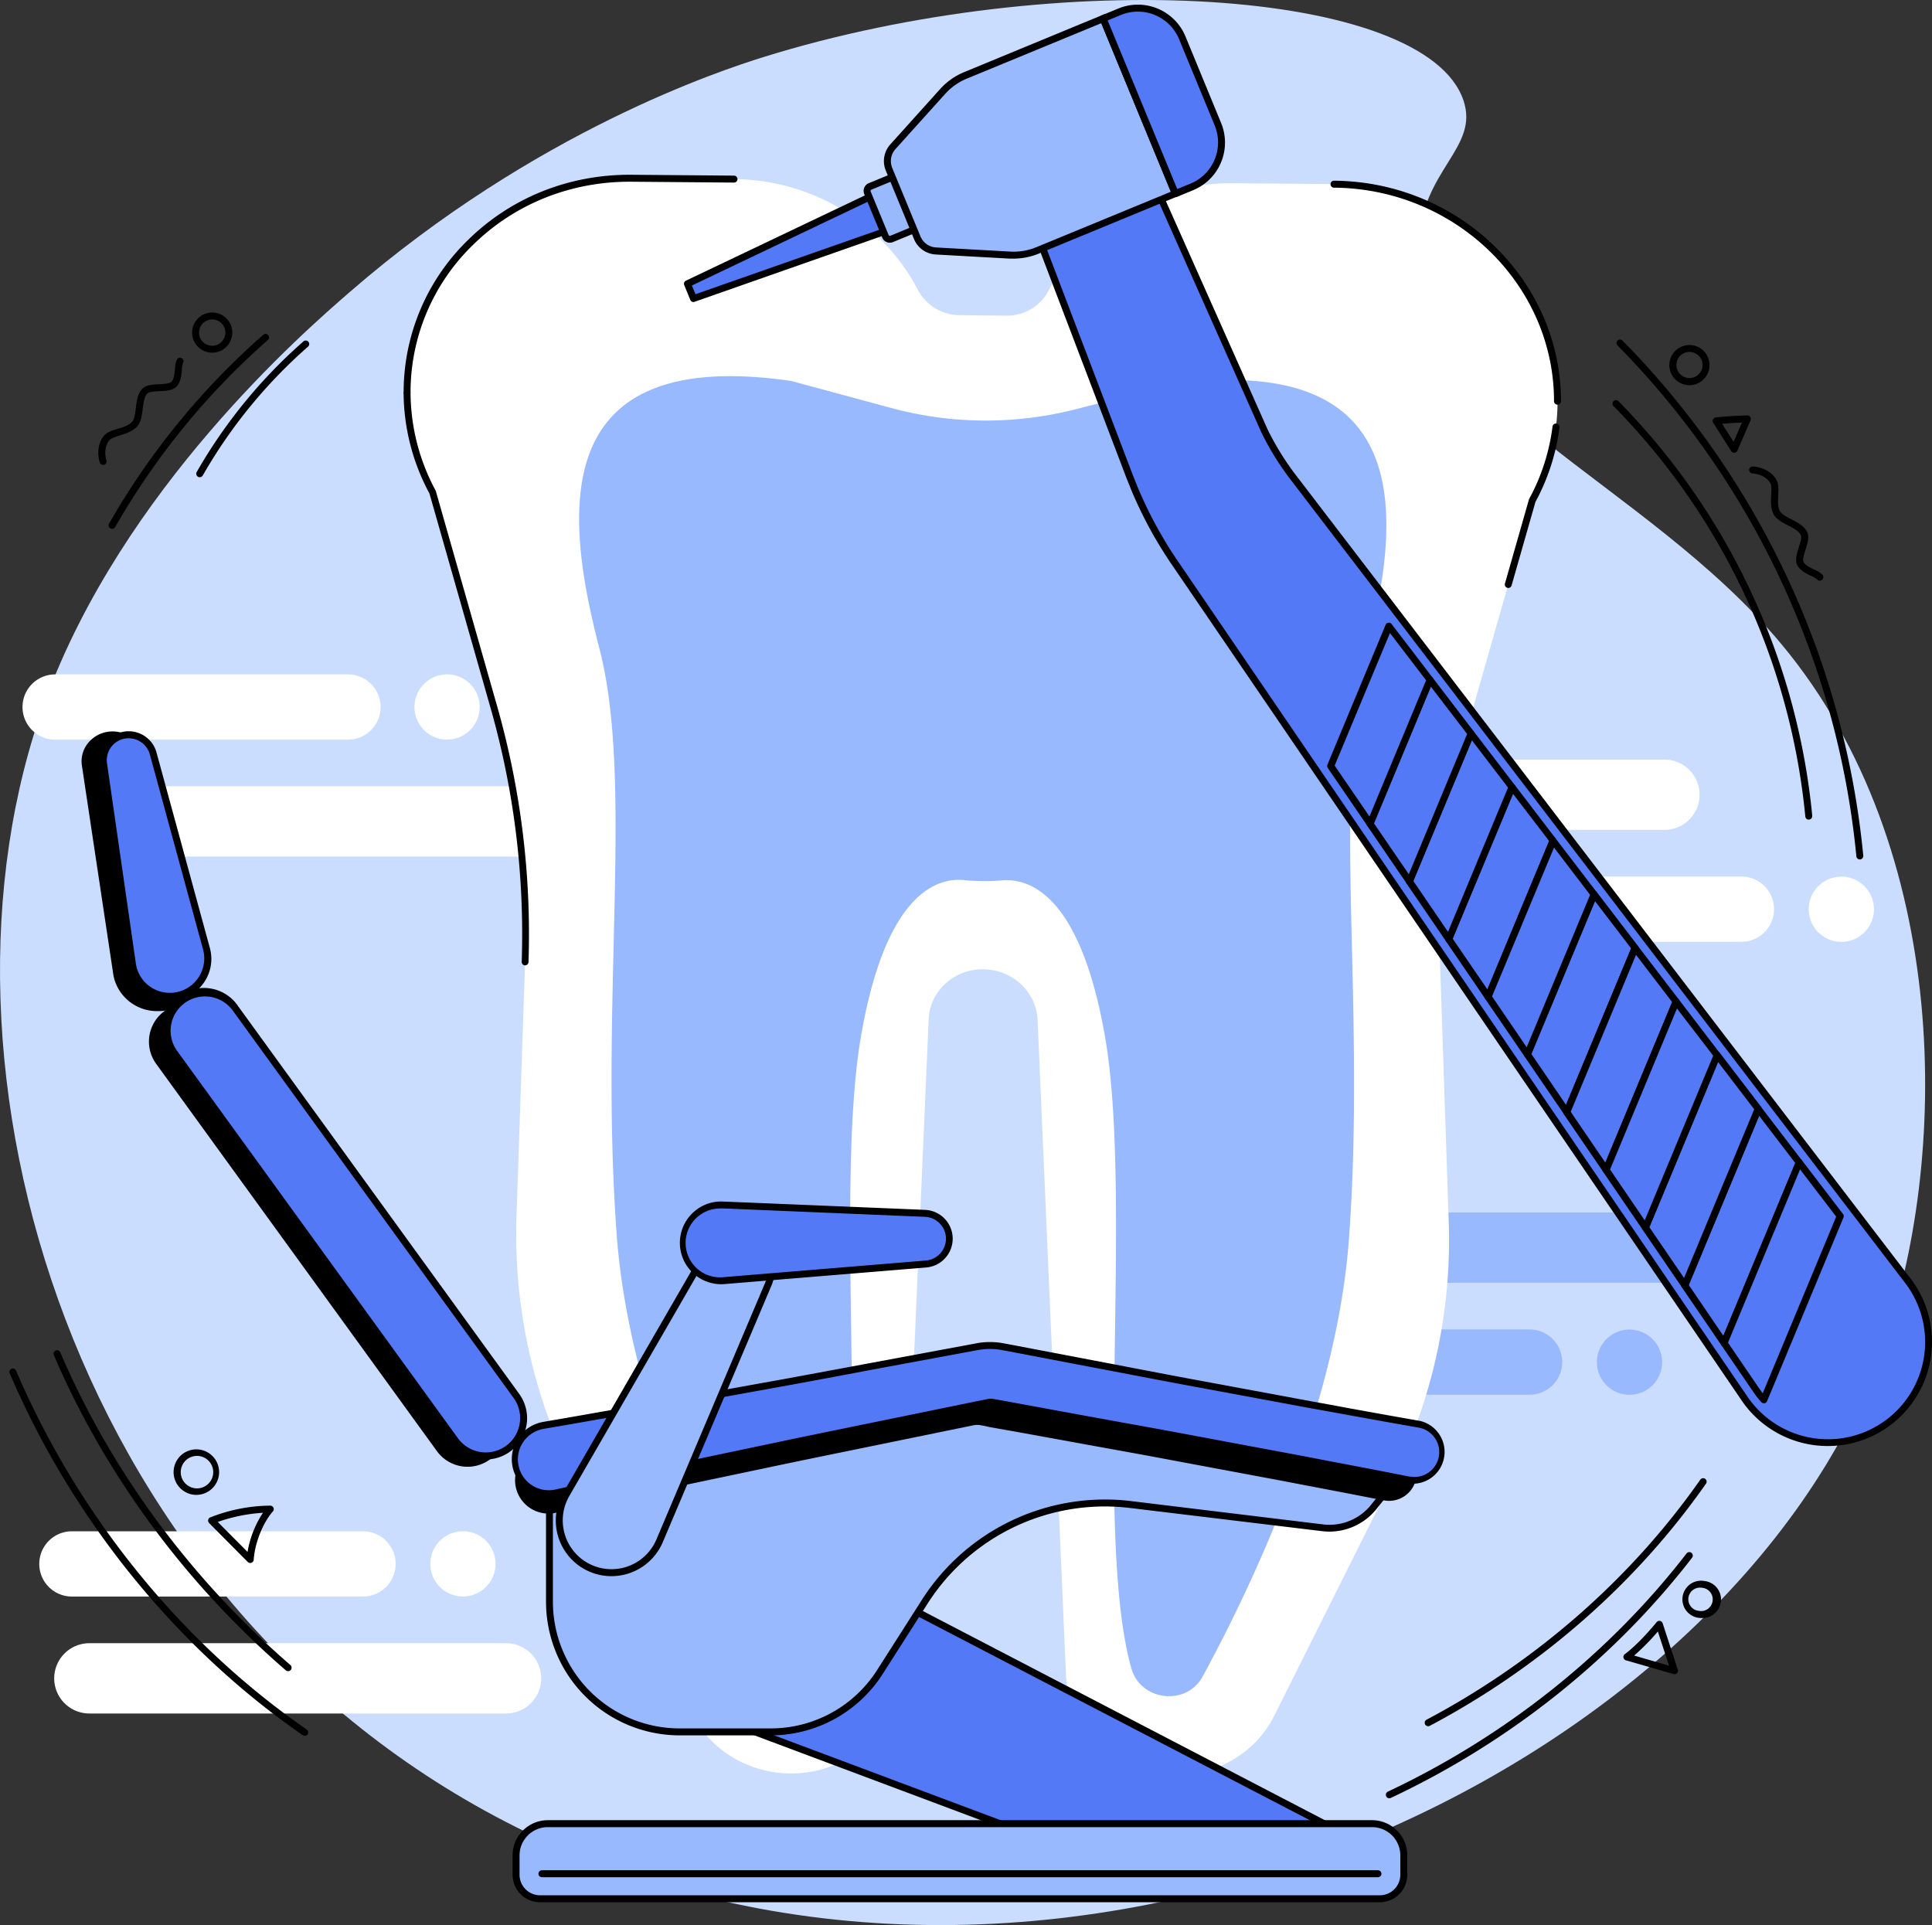 <svg xmlns="http://www.w3.org/2000/svg" viewBox="0 0 832.96 830"><rect x="0" y="0" width="832.96" height="830" fill="#333333" stroke="none"/><defs><style>.cls-1{fill:#caddff;}.cls-2{fill:#fff;}.cls-3{fill:#99b9ff;}.cls-4{fill:#5479f7;}</style></defs><title>Dental treatment</title><g id="Layer_2" data-name="Layer 2"><g id="Illustration"><g id="Dental_treatment" data-name="Dental treatment"><path class="cls-1" d="M329.13,24.62c-18.08,5.64-98.28,31.82-178.37,101.31-19.4,16.83-97.82,84.88-131.32,176.35C-37.59,458,30.65,694.88,227.2,790.07c229,110.89,518.15-25.59,584.11-208.24,29.26-81,30.57-215.35-43.12-303.93-59.31-71.3-160.74-105.17-156.81-172.61,1.89-32.47,26.4-41.45,19.6-61.91C614.86-5.13,456.88-15.2,329.13,24.62Z"/><path class="cls-2" d="M300,339H72.78a15.16,15.16,0,0,0,0,30.31H300A15.16,15.16,0,0,0,300,339Z"/><path class="cls-2" d="M149.65,290.77H24.15a14.07,14.07,0,1,0,0,28.13h125.5a14.07,14.07,0,1,0,0-28.13Z"/><circle class="cls-2" cx="192.75" cy="304.84" r="14.07" transform="translate(-148.22 422.39) rotate(-76.72)"/><path class="cls-3" d="M768.74,553.07H541.5a15.15,15.15,0,1,1,0-30.3H768.74a15.15,15.15,0,0,1,0,30.3Z"/><path class="cls-3" d="M659.47,601.33H534a14.07,14.07,0,0,1,0-28.14H659.47a14.07,14.07,0,1,1,0,28.14Z"/><circle class="cls-3" cx="702.56" cy="587.26" r="14.07" transform="translate(-116.13 177.13) rotate(-13.28)"/><path class="cls-2" d="M218.18,708.47H38.52a15.15,15.15,0,1,0,0,30.3H218.18a15.15,15.15,0,1,0,0-30.3Z"/><path class="cls-2" d="M156.5,660.21H31a14.07,14.07,0,0,0,0,28.14H156.5a14.07,14.07,0,0,0,0-28.14Z"/><circle class="cls-2" cx="199.59" cy="674.28" r="14.07" transform="translate(-502.51 713.62) rotate(-76.72)"/><path class="cls-2" d="M717.6,357.8H490.36a15.15,15.15,0,0,1,0-30.3H717.6a15.15,15.15,0,0,1,0,30.3Z"/><path class="cls-2" d="M750.79,406.06H625.28a14.07,14.07,0,1,1,0-28.14H750.79a14.07,14.07,0,1,1,0,28.14Z"/><circle class="cls-2" cx="793.88" cy="391.99" r="14.07" transform="translate(-68.82 192.88) rotate(-13.28)"/><path class="cls-2" d="M423.87,136l10.07.08A20.09,20.09,0,0,0,452,125.46h0C467,96.71,497.64,78.73,531.16,79l44,.37c53.23.45,96.36,42.35,96.36,93.59h0a89.52,89.52,0,0,1-10.93,42.83L634.4,307.65a356.06,356.06,0,0,0-13.47,109.64l3.68,109.86a230,230,0,0,1-24.22,110.59l-51,102c-7.86,15.74-24.42,25.69-42.6,25.61h0c-25.35-.11-46.19-19.45-47.24-43.83l-12.2-281.78c-.53-12.12-10.88-21.74-23.48-21.83h0c-12.6-.08-23,9.42-23.49,21.53L388.17,721.21c-1.05,24.38-21.92,43.53-47.3,43.41h0c-18.21-.08-34.82-10.2-42.7-26L247,635.87a231.7,231.7,0,0,1-24.32-111.09l3.7-110.06a357.86,357.86,0,0,0-13.54-110.06L186.5,212.19a90.64,90.64,0,0,1-11-43.12h0c0-51.38,43.34-92.67,96.78-92.22l44.15.37C350,77.5,380.73,96,395.74,125h0a20.47,20.47,0,0,0,18.05,10.88Z"/><path d="M175.52,170.57a1.5,1.5,0,0,1-1.5-1.5,91.47,91.47,0,0,1,27.45-65.3c18.71-18.55,43.85-28.65,70.84-28.42l44.15.37a1.5,1.5,0,0,1,0,3h0l-44.14-.37c-26.17-.22-50.57,9.57-68.71,27.55A88.47,88.47,0,0,0,177,169.07,1.5,1.5,0,0,1,175.52,170.57Z"/><path d="M226.38,416.22h0a1.49,1.49,0,0,1-1.45-1.55,355.8,355.8,0,0,0-13.48-109.6l-26.3-92.31A92.5,92.5,0,0,1,174,169.07h3a89.55,89.55,0,0,0,10.8,42.41l.12.3,26.35,92.47a359,359,0,0,1,13.59,110.53A1.5,1.5,0,0,1,226.38,416.22Z"/><path d="M650.28,253.5a1.51,1.51,0,0,1-1.44-1.91l10.38-36.36.08-.15a88.07,88.07,0,0,0,10.05-31.16,1.5,1.5,0,0,1,3,.38A91.06,91.06,0,0,1,662,216.37l-10.28,36A1.51,1.51,0,0,1,650.28,253.5Z"/><path d="M671.54,174.47A1.5,1.5,0,0,1,670,173c0-50.34-42.56-91.65-94.87-92.09a1.49,1.49,0,0,1-1.49-1.51,1.51,1.51,0,0,1,1.5-1.49h0C629.14,78.33,673,121,673,173A1.5,1.5,0,0,1,671.54,174.47Z"/><path class="cls-3" d="M506.5,165.53l-43.06,11a156.3,156.3,0,0,1-79.17-.62l-43.11-11.65c-105.37-15.31-97.84,57.13-82.78,115.14s0,152,7.53,253.34c5.52,74.4,43.49,152.86,63.29,189.31,7,12.89,26.66,10.83,30.65-3.15,16.43-57.48-.72-202.52,11.39-272.34,10.66-61.4,32.62-68.3,44.53-67.1a85.86,85.86,0,0,0,16.19.11c11.91-1,33.86,6.15,44.5,67.66,12.09,69.88-5,214.48,11.34,272.17,4,14,23.69,16.3,30.69,3.45,19.77-36.26,57.56-114.13,63.06-188.27,7.5-101.09-7.5-195.1,7.5-252.79S611.56,151.92,506.5,165.53Z"/><polygon class="cls-4" points="296.36 122.36 298.99 128.73 393.08 95.69 386.38 79.46 296.36 122.36"/><path d="M299,130.23a1.48,1.48,0,0,1-1.38-.93L295,122.93a1.49,1.49,0,0,1,.74-1.92l90-42.9a1.49,1.49,0,0,1,2,.78l6.69,16.23a1.51,1.51,0,0,1,0,1.18,1.53,1.53,0,0,1-.88.81l-94.08,33A1.42,1.42,0,0,1,299,130.23Zm-.7-7.13,1.55,3.75,91.25-32L385.6,81.5Z"/><path class="cls-3" d="M379,75.57h22.38a0,0,0,0,1,0,0V100a0,0,0,0,1,0,0H379a2.1,2.1,0,0,1-2.1-2.1V77.66A2.1,2.1,0,0,1,379,75.57Z" transform="translate(-4.08 155.03) rotate(-22.41)"/><path d="M383.68,104.64a3.58,3.58,0,0,1-3.33-2.22l-7.74-18.75a3.61,3.61,0,0,1,1.95-4.7l22.08-9.11,10.48,25.41L385,104.37A3.44,3.44,0,0,1,383.68,104.64ZM395,73.78l-19.3,8a.58.58,0,0,0-.32.33.52.52,0,0,0,0,.45l7.73,18.76a.6.6,0,0,0,.78.32l19.3-8Z"/><path class="cls-4" d="M482.26,44.49l62.88,141.18a119.43,119.43,0,0,0,7.63,13.39q2.12,3.21,4.44,6.27l5.66,7.4,23.6,30.86,47.21,61.71L822.52,552.16a43.42,43.42,0,0,1-69,52.76c-.46-.59-1-1.31-1.39-1.92L577.08,346.2,533.31,282l-21.88-32.1-5.69-8.36q-3.27-4.87-6.21-9.95a181.82,181.82,0,0,1-10.42-21l-1.11-2.7-1-2.6-1.73-4.53-3.46-9.08-6.91-18.15-13.83-36.31L433.41,64.64a26.43,26.43,0,0,1,48.81-20.23Z"/><path d="M788.08,623.45a44.89,44.89,0,0,1-35.74-17.62c-.46-.61-1-1.35-1.43-2L510.19,250.74l-5.69-8.35c-2.17-3.24-4.28-6.62-6.27-10a183.09,183.09,0,0,1-10.5-21.14l-2.14-5.33L432,65.17A27.93,27.93,0,0,1,483.59,43.8l0,.08,62.88,141.17A117.88,117.88,0,0,0,554,198.23c1.42,2.15,2.89,4.24,4.38,6.19L823.71,551.24a44.91,44.91,0,0,1-35.63,72.21ZM458.1,30.3a24.93,24.93,0,0,0-23.29,33.8l53.58,140.69,2.11,5.27a178.4,178.4,0,0,0,10.33,20.77c1.95,3.38,4,6.7,6.16,9.88l71.33,104.64,175.07,256.8c.4.59.9,1.29,1.34,1.86a41.92,41.92,0,1,0,66.59-50.94L556,206.24c-1.54-2-3-4.15-4.5-6.36a120.24,120.24,0,0,1-7.73-13.56L480.85,45A24.92,24.92,0,0,0,458.1,30.3Z"/><path class="cls-3" d="M406.41,39.42,384.94,63.28A9.21,9.21,0,0,0,383.28,73l12.19,29.55a9.18,9.18,0,0,0,8,5.68L435.51,110a27,27,0,0,0,11.86-2l59.36-24.48L475.6,8,416.24,32.48A27.14,27.14,0,0,0,406.41,39.42Z"/><path d="M437,111.51c-.53,0-1.05,0-1.57,0l-32.05-1.79a10.76,10.76,0,0,1-9.3-6.6L381.89,73.52a10.75,10.75,0,0,1,1.94-11.24L405.3,38.42a28.66,28.66,0,0,1,10.36-7.32L476.42,6l32.27,78.25-60.75,25.06A28.87,28.87,0,0,1,437,111.51ZM474.79,10l-58,23.92a25.64,25.64,0,0,0-9.28,6.55h0L386.06,64.29a7.74,7.74,0,0,0-1.4,8.08l12.19,29.56a7.76,7.76,0,0,0,6.7,4.76l32.05,1.78a25.74,25.74,0,0,0,11.2-1.89l58-23.92Z"/><path class="cls-4" d="M475.6,8l31.13,75.48,7.1-2.93a20.7,20.7,0,0,0,11.25-27L509.73,16.31a20.7,20.7,0,0,0-27-11.24Z"/><path d="M506.74,85a1.5,1.5,0,0,1-1.39-.93L474.21,8.57a1.48,1.48,0,0,1,0-1.15,1.46,1.46,0,0,1,.81-.81l7.1-2.93a22.22,22.22,0,0,1,29,12.06L526.46,53a22.2,22.2,0,0,1-12.05,29l-7.1,2.92A1.46,1.46,0,0,1,506.74,85ZM477.56,8.81l30,72.71,5.71-2.36a19.19,19.19,0,0,0,10.43-25.07L508.34,16.88A19.22,19.22,0,0,0,483.27,6.46Z"/><polygon class="cls-4" points="651.89 339.33 624.62 404.9 641.58 429.78 669.58 362.46 651.89 339.33"/><path d="M641.58,431.28a1.49,1.49,0,0,1-1.24-.66l-17-24.88a1.5,1.5,0,0,1-.15-1.42l27.28-65.56a1.49,1.49,0,0,1,1.19-.92,1.53,1.53,0,0,1,1.38.58l17.69,23.13A1.49,1.49,0,0,1,671,363l-28,67.32a1.5,1.5,0,0,1-1.23.92Zm-15.27-26.56,15,21.92,26.6-64-15.58-20.37Z"/><polygon class="cls-4" points="687.27 385.58 658.54 454.66 675.5 479.54 704.96 408.71 687.27 385.58"/><path d="M675.5,481a1.51,1.51,0,0,1-1.24-.66l-17-24.88a1.53,1.53,0,0,1-.15-1.42L685.89,385a1.46,1.46,0,0,1,1.19-.91,1.5,1.5,0,0,1,1.38.57l17.69,23.13a1.49,1.49,0,0,1,.2,1.48l-29.47,70.83a1.5,1.5,0,0,1-1.23.92Zm-15.26-26.56,14.94,21.92,28.06-67.47-15.58-20.37Z"/><polygon class="cls-4" points="634.2 316.21 607.66 380.02 624.62 404.9 651.89 339.33 634.2 316.21"/><path d="M624.62,406.4a1.48,1.48,0,0,1-1.24-.66l-17-24.88a1.5,1.5,0,0,1-.15-1.42l26.54-63.81a1.53,1.53,0,0,1,1.2-.91,1.5,1.5,0,0,1,1.38.58l17.69,23.12a1.48,1.48,0,0,1,.19,1.49L626,405.47a1.5,1.5,0,0,1-1.23.92Zm-15.27-26.55,14.95,21.91,25.87-62.2-15.58-20.38Z"/><polygon class="cls-4" points="669.58 362.46 641.58 429.78 658.54 454.66 687.27 385.58 669.58 362.46"/><path d="M658.54,456.16a1.51,1.51,0,0,1-1.24-.66l-17-24.88a1.5,1.5,0,0,1-.15-1.42l28-67.32a1.49,1.49,0,0,1,2.57-.33l17.69,23.12a1.51,1.51,0,0,1,.2,1.49l-28.74,69.07a1.5,1.5,0,0,1-1.23.92ZM643.28,429.6l14.94,21.92,27.33-65.71L670,365.43Z"/><polygon class="cls-4" points="616.51 293.08 590.7 355.14 607.66 380.02 634.2 316.21 616.51 293.08"/><path d="M607.66,381.52a1.48,1.48,0,0,1-1.24-.66l-17-24.88a1.5,1.5,0,0,1-.15-1.42l25.82-62.05a1.49,1.49,0,0,1,1.19-.92,1.51,1.51,0,0,1,1.38.58l17.69,23.13a1.47,1.47,0,0,1,.19,1.48L609,380.6a1.49,1.49,0,0,1-1.23.91ZM592.39,355l15,21.92,25.14-60.46L616.9,296.06Z"/><polygon class="cls-4" points="598.82 269.96 573.74 330.26 590.7 355.14 616.51 293.08 598.82 269.96"/><path d="M590.7,356.64a1.48,1.48,0,0,1-1.24-.66l-17-24.87a1.52,1.52,0,0,1-.15-1.43l25.08-60.3a1.53,1.53,0,0,1,1.2-.91,1.5,1.5,0,0,1,1.38.58l17.69,23.12a1.48,1.48,0,0,1,.19,1.49l-25.81,62.06a1.49,1.49,0,0,1-1.23.91Zm-15.27-26.55,15,21.92,24.41-58.7-15.58-20.38Z"/><polygon class="cls-4" points="758.03 478.08 726.38 554.17 743.34 579.05 775.72 501.21 758.03 478.08"/><path d="M743.34,580.55a1.5,1.5,0,0,1-1.24-.65l-17-24.88a1.5,1.5,0,0,1-.14-1.42l31.65-76.09a1.5,1.5,0,0,1,2.57-.34l17.69,23.13a1.51,1.51,0,0,1,.2,1.49l-32.38,77.84a1.51,1.51,0,0,1-1.23.92ZM728.08,554,743,575.92l31-74.49-15.58-20.37Z"/><path class="cls-4" d="M743.34,579.05l13.93,20.43c.36.53.81,1.16,1.2,1.67.64.83,1.3,1.63,2,2.39l32.94-79.2-17.69-23.13Z"/><path d="M760.47,605a1.51,1.51,0,0,1-1.12-.49c-.71-.79-1.41-1.63-2.07-2.49-.41-.53-.87-1.18-1.25-1.73L742.1,579.9a1.5,1.5,0,0,1-.14-1.42l32.38-77.85a1.49,1.49,0,0,1,2.57-.33l17.69,23.12a1.51,1.51,0,0,1,.2,1.49l-32.95,79.21a1.51,1.51,0,0,1-1.13.9ZM745,578.88l13.47,19.76c.34.5.78,1.1,1.15,1.6l.36.46,31.67-76.14-15.58-20.38Z"/><polygon class="cls-4" points="704.96 408.71 675.5 479.54 692.46 504.42 722.65 431.83 704.96 408.71"/><path d="M692.46,505.92a1.51,1.51,0,0,1-1.24-.66l-17-24.88a1.53,1.53,0,0,1-.15-1.42l29.47-70.83a1.49,1.49,0,0,1,2.57-.33l17.69,23.12a1.51,1.51,0,0,1,.2,1.49L693.85,505a1.53,1.53,0,0,1-1.24.92ZM677.2,479.36l14.94,21.92,28.79-69.22-15.58-20.38Z"/><polygon class="cls-4" points="740.34 454.96 709.42 529.29 726.38 554.17 758.03 478.08 740.34 454.96"/><path d="M726.38,555.67a1.5,1.5,0,0,1-1.24-.65l-17-24.88a1.5,1.5,0,0,1-.14-1.42L739,454.38a1.5,1.5,0,0,1,1.19-.91,1.48,1.48,0,0,1,1.38.58l17.69,23.12a1.51,1.51,0,0,1,.2,1.49l-31.65,76.09a1.51,1.51,0,0,1-1.24.92Zm-15.26-26.55L726.06,551l30.25-72.73-15.58-20.38Z"/><polygon class="cls-4" points="722.65 431.83 692.46 504.42 709.42 529.29 740.34 454.96 722.65 431.83"/><path d="M709.42,530.8a1.51,1.51,0,0,1-1.24-.66l-17-24.88a1.5,1.5,0,0,1-.14-1.42l30.19-72.58a1.48,1.48,0,0,1,1.19-.91,1.5,1.5,0,0,1,1.38.57l17.69,23.13a1.51,1.51,0,0,1,.2,1.49l-30.92,74.33a1.53,1.53,0,0,1-1.24.92Zm-15.26-26.56,14.94,21.92,29.52-71L723,434.81Z"/><path d="M214.78,606.53l-121.06-167a16.3,16.3,0,1,0-26.4,19.13l121.06,167a16.3,16.3,0,1,0,26.4-19.13Z"/><path d="M85,413,60,325.21a11.9,11.9,0,0,0-13.16-8.28,11.5,11.5,0,0,0-10.07,12.91l13.53,90a18.81,18.81,0,0,0,.45,2.05c2.58,9.06,12.33,14.41,21.78,11.93S87.57,422,85,413Z"/><path d="M67.89,435.94a19.16,19.16,0,0,1-18.56-13.62,17.84,17.84,0,0,1-.49-2.23l-13.53-90a12.48,12.48,0,0,1,2.39-9.39,13.59,13.59,0,0,1,23.76,4.13l25,87.74a17.77,17.77,0,0,1-1.69,13.8,19,19,0,0,1-11.81,9A19.92,19.92,0,0,1,67.89,435.94ZM48.56,318.32a10.76,10.76,0,0,0-1.49.1,10.39,10.39,0,0,0-7,4.05,9.52,9.52,0,0,0-1.82,7.14l13.53,90a16.45,16.45,0,0,0,.4,1.86c2.35,8.27,11.31,13.16,20,10.89a16,16,0,0,0,10-7.53,14.77,14.77,0,0,0,1.41-11.49l-25-87.75A10.32,10.32,0,0,0,48.56,318.32Z"/><path class="cls-4" d="M267.82,725.12c2.16.72,192.09,71.94,192.09,71.94H591.56L377.17,685.55Z"/><path d="M591.56,798.56H459.91a1.6,1.6,0,0,1-.53-.09c-1.9-.71-189.65-71.12-192-71.93a1.5,1.5,0,0,1,0-2.83l109.35-39.57a1.54,1.54,0,0,1,1.21.08L592.26,795.73a1.51,1.51,0,0,1,.76,1.69A1.49,1.49,0,0,1,591.56,798.56Zm-131.38-3H585.43L377.06,687.19,272.18,725.14C298.6,735,450.26,791.85,460.18,795.56Z"/><path class="cls-3" d="M236.16,786.27h355.4a13.67,13.67,0,0,1,13.67,13.67v8.37a10.33,10.33,0,0,1-10.33,10.33H232.83a10.33,10.33,0,0,1-10.33-10.33v-8.37a13.67,13.67,0,0,1,13.67-13.67Z"/><path d="M594.9,820.15H232.83A11.85,11.85,0,0,1,221,808.31v-8.37a15.19,15.19,0,0,1,15.17-15.17H591.57a15.18,15.18,0,0,1,15.16,15.17v8.37A11.85,11.85,0,0,1,594.9,820.15ZM236.16,787.77A12.18,12.18,0,0,0,224,799.94v8.37a8.86,8.86,0,0,0,8.84,8.84H594.9a8.85,8.85,0,0,0,8.83-8.84v-8.37a12.18,12.18,0,0,0-12.16-12.17Z"/><path class="cls-2" d="M233.65,807.86h0Z"/><path d="M594.08,809.36H233.65a1.5,1.5,0,1,1,0-3H594.08a1.5,1.5,0,0,1,0,3Z"/><path class="cls-3" d="M236.88,648.14v42.48A56.08,56.08,0,0,0,293,746.7h39.14a56.07,56.07,0,0,0,47.23-25.83c5.88-9.18,12.7-19.89,19.39-30.41a91.69,91.69,0,0,1,88.43-41.81l82.92,10.07a24.62,24.62,0,0,0,22.15-9l6.53-8.08-177-30.2Z"/><path d="M332.11,748.2H293a57.65,57.65,0,0,1-57.59-57.58V646.91l186.38-37,.27,0,179.5,30.63-8.13,10.08a26,26,0,0,1-23.5,9.53L487,650.14a90.63,90.63,0,0,0-87,41.13c-6.69,10.52-13.52,21.22-19.4,30.41A57.31,57.31,0,0,1,332.11,748.2Zm-93.73-98.83v41.25A54.64,54.64,0,0,0,293,745.2h39.14a54.37,54.37,0,0,0,46-25.14c5.87-9.18,12.7-19.89,19.39-30.4a93.67,93.67,0,0,1,89.87-42.5l82.92,10.07a23,23,0,0,0,20.81-8.44L596,642.7,421.8,613Z"/><path d="M234.12,623.94c15.14-2.57,30.24-5.29,45.37-7.93l45.31-8.18c15.11-2.7,30.19-5.55,45.28-8.34l45.27-8.4,1.11-.2,1.19-.16c.8-.09,1.6-.14,2.4-.17a29.63,29.63,0,0,1,4.8.23c.4.05.79.11,1.19.18l.91.17,1.41.27,2.83.54,11.31,2.15,22.61,4.32c15.08,2.85,30.14,5.8,45.23,8.57l45.27,8.4c15.11,2.71,30.2,5.5,45.32,8.13a11.87,11.87,0,1,1-4.07,23.39l-.28,0c-15.05-3-30.13-5.81-45.2-8.72l-45.26-8.46c-15.08-2.86-30.19-5.52-45.29-8.29l-22.65-4.12-11.33-2L424,614.7l-1.41-.26-.51-.08-.23,0a6,6,0,0,0-.95,0,3.59,3.59,0,0,0-.46.05l-.24,0-.31.06-45.1,9.24c-15,3.09-30.08,6.13-45.09,9.32l-45.06,9.47c-15,3.24-30,6.41-45,9.72a14.4,14.4,0,1,1-6.22-28.12Z"/><path class="cls-4" d="M234.47,614.52c15.57-2.64,31.12-5.44,46.68-8.16l46.62-8.42c15.55-2.77,31.07-5.7,46.6-8.58L421,580.71l1.14-.19c.41-.07.82-.12,1.23-.17q1.23-.14,2.46-.18a31.33,31.33,0,0,1,4.94.24c.41.05.82.12,1.23.19l.93.17,1.46.27,2.9.56,11.64,2.22,23.27,4.44c15.51,2.93,31,6,46.54,8.82l46.58,8.64c15.55,2.79,31.08,5.66,46.63,8.37a12.22,12.22,0,1,1-4.19,24.07l-.28,0c-15.49-3.08-31-6-46.52-9l-46.56-8.71c-15.52-2.93-31.07-5.68-46.61-8.52l-23.3-4.24-11.65-2.12-2.92-.53-1.45-.26-.53-.09-.24,0a5.22,5.22,0,0,0-1,0,3.91,3.91,0,0,0-.48,0l-.24,0-.32.06-46.41,9.52c-15.47,3.18-31,6.3-46.4,9.58l-46.36,9.75c-15.44,3.33-30.9,6.59-46.32,10a14.82,14.82,0,0,1-6.4-28.94Z"/><path d="M236.92,645.45a16.32,16.32,0,0,1-3.49-32.25c.24-.06.54-.12.78-.16h0c10.25-1.74,20.66-3.58,30.73-5.36l15.94-2.8,46.62-8.41c11.33-2,22.83-4.17,33.95-6.23l12.64-2.35L421.83,579l1.31-.18c.84-.09,1.71-.16,2.6-.18a32.72,32.72,0,0,1,5.18.24c.42.06.85.12,1.28.2l5.33,1,34.9,6.65q8.25,1.56,16.49,3.15c9.85,1.89,20,3.84,30,5.67l46.59,8.65q8.16,1.46,16.35,3c9.91,1.8,20.17,3.65,30.26,5.41a13.72,13.72,0,0,1-4.7,27l-.31-.06c-10.06-2-20.3-4-30.21-5.85l-16.31-3.13-46.56-8.7c-10-1.9-20.23-3.75-30.1-5.53l-16.5-3-40-7.26a5.2,5.2,0,0,0-.68,0l-.35,0-.49.09-46.41,9.52-12.63,2.58c-11.07,2.27-22.52,4.61-33.76,7l-46.36,9.74L271,638.46c-10,2.14-20.33,4.36-30.49,6.6A16.5,16.5,0,0,1,236.92,645.45ZM234.73,616l-.66.12a13.32,13.32,0,1,0,5.76,26c10.16-2.24,20.5-4.46,30.5-6.6l15.82-3.4,46.37-9.75c11.25-2.39,22.7-4.73,33.78-7l12.63-2.59,47-9.63a4.81,4.81,0,0,1,.64-.07,6.45,6.45,0,0,1,1.23,0l.86.13L468,610.42l16.49,3c9.88,1.78,20.09,3.63,30.12,5.53l46.57,8.7q8.16,1.59,16.32,3.13c9.9,1.9,20.15,3.86,30.21,5.85l.25,0a10.71,10.71,0,1,0,3.68-21.11c-10.11-1.76-20.37-3.62-30.29-5.42q-8.18-1.49-16.35-2.95l-46.59-8.65c-10-1.84-20.21-3.79-30.06-5.67q-8.25-1.59-16.49-3.15l-40.19-7.66-1.14-.17a29.27,29.27,0,0,0-4.71-.23c-.8,0-1.59.09-2.34.17l-1.17.16-1.12.19-46.56,8.65L362,593.18c-11.13,2.08-22.64,4.22-34,6.24l-46.63,8.41-15.93,2.81c-10.08,1.78-20.49,3.62-30.75,5.36Z"/><path class="cls-4" d="M222.65,601.88l-121.06-167A16.31,16.31,0,1,0,75.18,454L196.25,621a16.3,16.3,0,1,0,26.4-19.13Z"/><path d="M209.46,629.25A17.89,17.89,0,0,1,195,621.9L74,454.86A17.8,17.8,0,1,1,102.8,434L223.87,601a17.81,17.81,0,0,1-14.41,28.25ZM88.37,429.61a14.8,14.8,0,0,0-12,23.48l121.06,167a14.84,14.84,0,0,0,12,6.12,14.8,14.8,0,0,0,12-23.49h0l-121.06-167A14.81,14.81,0,0,0,88.37,429.61Z"/><path class="cls-4" d="M89.05,409.16l-23-84.28a10.95,10.95,0,0,0-21.4,4.44l12.47,86.47a17.71,17.71,0,0,0,.41,2,16.34,16.34,0,0,0,31.52-8.6Z"/><path d="M73.29,431.3a17.87,17.87,0,0,1-17.21-13.15,18.77,18.77,0,0,1-.45-2.14L43.17,329.54a12.44,12.44,0,0,1,24.32-5.05l23,84.27h0A17.85,17.85,0,0,1,78,430.66,17.66,17.66,0,0,1,73.29,431.3Zm-17.8-113a10.2,10.2,0,0,0-1.35.09,9.45,9.45,0,0,0-8,10.7L58.6,415.57a17.09,17.09,0,0,0,.37,1.79,14.84,14.84,0,0,0,28.63-7.81h0l-23-84.28A9.45,9.45,0,0,0,55.49,318.32Z"/><path class="cls-3" d="M284.36,664.33,331.3,553.5a15.08,15.08,0,0,0-26.94-13.42L244.15,644.29a26.06,26.06,0,0,0-1.24,2.48,22.51,22.51,0,0,0,41.45,17.56Z"/><path d="M263.61,679.56a24,24,0,0,1-22.08-33.37,25,25,0,0,1,1.32-2.64l60.21-104.22a16.58,16.58,0,0,1,29.62,14.76L285.75,664.91A24.05,24.05,0,0,1,263.61,679.56ZM317.44,534a13.58,13.58,0,0,0-11.78,6.79L245.45,645a21.67,21.67,0,0,0-1.15,2.32A21,21,0,0,0,283,663.74l46.94-110.82A13.58,13.58,0,0,0,317.44,534Z"/><path class="cls-4" d="M312.19,552.14,399.25,545a10.95,10.95,0,0,0-.44-21.85l-87.29-3.6a19.37,19.37,0,0,0-2,0,16.34,16.34,0,0,0,2.68,32.57Z"/><path d="M310.84,553.69a17.84,17.84,0,0,1-1.45-35.61c.66-.05,1.44-.07,2.18-.05l87.3,3.6a12.45,12.45,0,0,1,.5,24.84l-87.06,7.16-.12-1.49.12,1.49C311.82,553.67,311.32,553.69,310.84,553.69Zm0-32.67c-.43,0-.87,0-1.25.05a14.84,14.84,0,1,0,2.44,29.57l87.06-7.16a9.44,9.44,0,0,0-.39-18.85L311.46,521Z"/><path d="M124.22,720.53a1.46,1.46,0,0,1-1-.37c-43.44-37.59-78-84.58-100-135.89A1.5,1.5,0,0,1,26,583.08C47.78,634,82.1,680.6,125.2,717.89a1.5,1.5,0,0,1,.16,2.12A1.52,1.52,0,0,1,124.22,720.53Z"/><path d="M131.38,748.39a1.48,1.48,0,0,1-.85-.27c-54.47-37.61-99.31-93-126.26-155.82A1.5,1.5,0,1,1,7,591.12c26.73,62.36,71.2,117.24,125.21,154.53a1.5,1.5,0,0,1-.85,2.74Z"/><path d="M84.57,644.51a8.72,8.72,0,0,1-1-.06,9.81,9.81,0,1,1,1,.06Zm0-16.79a7,7,0,1,0,.72,0A5.79,5.79,0,0,0,84.55,627.72Z"/><path d="M107.88,673.88a1.52,1.52,0,0,1-1.07-.45L90.16,656.66a1.5,1.5,0,0,1-.41-1.34,1.46,1.46,0,0,1,.88-1.09,72,72,0,0,1,25.8-5.08,1.58,1.58,0,0,1,1.47.89,1.49,1.49,0,0,1-.25,1.6c-4.36,5-7.76,13.52-8.27,20.84a1.51,1.51,0,0,1-1,1.3A1.34,1.34,0,0,1,107.88,673.88Zm-14-17.7,12.85,12.94a43.58,43.58,0,0,1,6.65-16.89A72.26,72.26,0,0,0,93.91,656.18Z"/><path d="M615.76,744.26a1.49,1.49,0,0,1-.7-2.82c47.37-25.12,88.19-60.9,118-103.48a1.5,1.5,0,0,1,2.46,1.72c-30.11,43-71.28,79.07-119.08,104.41A1.45,1.45,0,0,1,615.76,744.26Z"/><path d="M599,775.32a1.5,1.5,0,0,1-.64-2.86c50.89-24,95.42-59.51,128.78-102.69a1.5,1.5,0,0,1,2.38,1.84C695.89,715.15,651,751,599.66,775.17A1.46,1.46,0,0,1,599,775.32Z"/><path d="M733.38,697.59a8.44,8.44,0,0,1-1.49-.14,8,8,0,1,1,3-15.79,8,8,0,0,1-1.46,15.93Zm0-13.07a5,5,0,0,0-.92,10,5,5,0,0,0,5.87-4h0a5,5,0,0,0-4-5.88A5.84,5.84,0,0,0,733.36,684.52Z"/><path d="M721.91,721.81a1.52,1.52,0,0,1-.42-.06L701,715.85a1.49,1.49,0,0,1-1.06-1.17,1.53,1.53,0,0,1,.57-1.48c6.57-4.91,13.65-13.73,13.72-13.81a1.5,1.5,0,0,1,2.6.47l6.53,20a1.5,1.5,0,0,1-1.42,2Zm-17.33-8,15,4.33-4.81-14.72A97.55,97.55,0,0,1,704.58,713.76Z"/><path d="M779.83,353.39a1.5,1.5,0,0,1-1.49-1.35,292.3,292.3,0,0,0-82.74-177,1.5,1.5,0,0,1,2.14-2.1,295.25,295.25,0,0,1,83.59,178.78,1.51,1.51,0,0,1-1.35,1.64Z"/><path d="M801.84,370.55a1.49,1.49,0,0,1-1.49-1.36,364,364,0,0,0-103-220.28,1.5,1.5,0,0,1,2.14-2.1A366.7,366.7,0,0,1,803.33,368.9a1.5,1.5,0,0,1-1.35,1.64Z"/><path d="M728.38,166.07a8.66,8.66,0,1,1,8.41-10.73,8.67,8.67,0,0,1-6.34,10.48A8.68,8.68,0,0,1,728.38,166.07Zm0-14.33a5.21,5.21,0,0,0-1.35.17,5.63,5.63,0,1,0,1.35-.17Z"/><path d="M747.67,195.2a1.52,1.52,0,0,1-1.27-.69l-7.77-12.25a1.5,1.5,0,0,1,1.11-2.29c6.7-.72,13.51-.87,13.58-.87a1.47,1.47,0,0,1,1.27.67,1.49,1.49,0,0,1,.14,1.43l-5.68,13.1a1.52,1.52,0,0,1-1.26.9Zm-5.2-12.48,4.95,7.79,3.61-8.33C749,182.26,745.82,182.42,742.47,182.72Z"/><path d="M784.56,250.33a1.47,1.47,0,0,1-1.15-.54,10.6,10.6,0,0,0-2.63-1.52c-2.25-1.09-5.06-2.45-6.06-5-.84-2.08,0-4.71.81-7.25.64-2,1.36-4.25.87-5.32-.81-1.75-3.21-3-5.53-4.18-2.49-1.28-5.06-2.61-6.22-4.83-1.32-2.52-1.18-5.61-1-8.33.1-2,.2-4-.38-5-2.26-4-7.65-4.25-7.71-4.25a1.5,1.5,0,0,1,.13-3c.29,0,7.1.35,10.19,5.76,1,1.77.89,4.14.77,6.65s-.24,5,.7,6.8c.73,1.38,2.87,2.48,4.94,3.55,2.78,1.43,5.64,2.91,6.88,5.59,1,2.13.11,4.86-.73,7.49-.62,1.94-1.32,4.14-.89,5.23.57,1.43,2.7,2.46,4.59,3.36a10.87,10.87,0,0,1,3.62,2.31,1.49,1.49,0,0,1-.19,2.11A1.46,1.46,0,0,1,784.56,250.33Z"/><path d="M86.11,205.75a1.42,1.42,0,0,1-.74-.2,1.5,1.5,0,0,1-.56-2.05,221.17,221.17,0,0,1,46-56.3,1.5,1.5,0,1,1,2,2.25A217.76,217.76,0,0,0,87.42,205,1.52,1.52,0,0,1,86.11,205.75Z"/><path d="M48.29,228a1.55,1.55,0,0,1-.74-.2,1.5,1.5,0,0,1-.56-2,319.57,319.57,0,0,1,66.5-81.46,1.5,1.5,0,0,1,2,2.25,316.67,316.67,0,0,0-65.86,80.7A1.51,1.51,0,0,1,48.29,228Z"/><path d="M44.43,200.42a1.5,1.5,0,0,1-1.42-1c-.09-.27-2.16-6.77,1.83-11.56,1.31-1.56,3.57-2.29,6-3s4.76-1.52,6.12-3c1-1.16,1.32-3.55,1.6-5.87.37-3.09.75-6.29,2.83-8.4,1.65-1.66,4.51-1.8,7.27-1.93,2-.1,4.34-.21,5.21-1,1.14-1,1.36-3.39,1.55-5.47a10.82,10.82,0,0,1,.89-4.2,1.5,1.5,0,0,1,2.61,1.48,10.45,10.45,0,0,0-.51,3c-.23,2.49-.52,5.59-2.52,7.41-1.67,1.51-4.42,1.65-7.08,1.77-2.09.1-4.46.22-5.29,1-1.35,1.37-1.67,4.05-2,6.65-.33,2.78-.68,5.65-2.35,7.52-1.9,2.12-4.84,3.06-7.44,3.89-1.88.6-3.82,1.22-4.56,2.11-2.95,3.53-1.31,8.66-1.29,8.71a1.51,1.51,0,0,1-1,1.89A1.55,1.55,0,0,1,44.43,200.42Z"/><path d="M91.5,152.06a8.72,8.72,0,0,1-3.4-.69,8.66,8.66,0,1,1,3.4.69Zm0-14.33a5.79,5.79,0,0,0-2.12.41,5.67,5.67,0,1,0,4.34.05h0A5.59,5.59,0,0,0,91.5,137.73Z"/></g></g></g></svg>